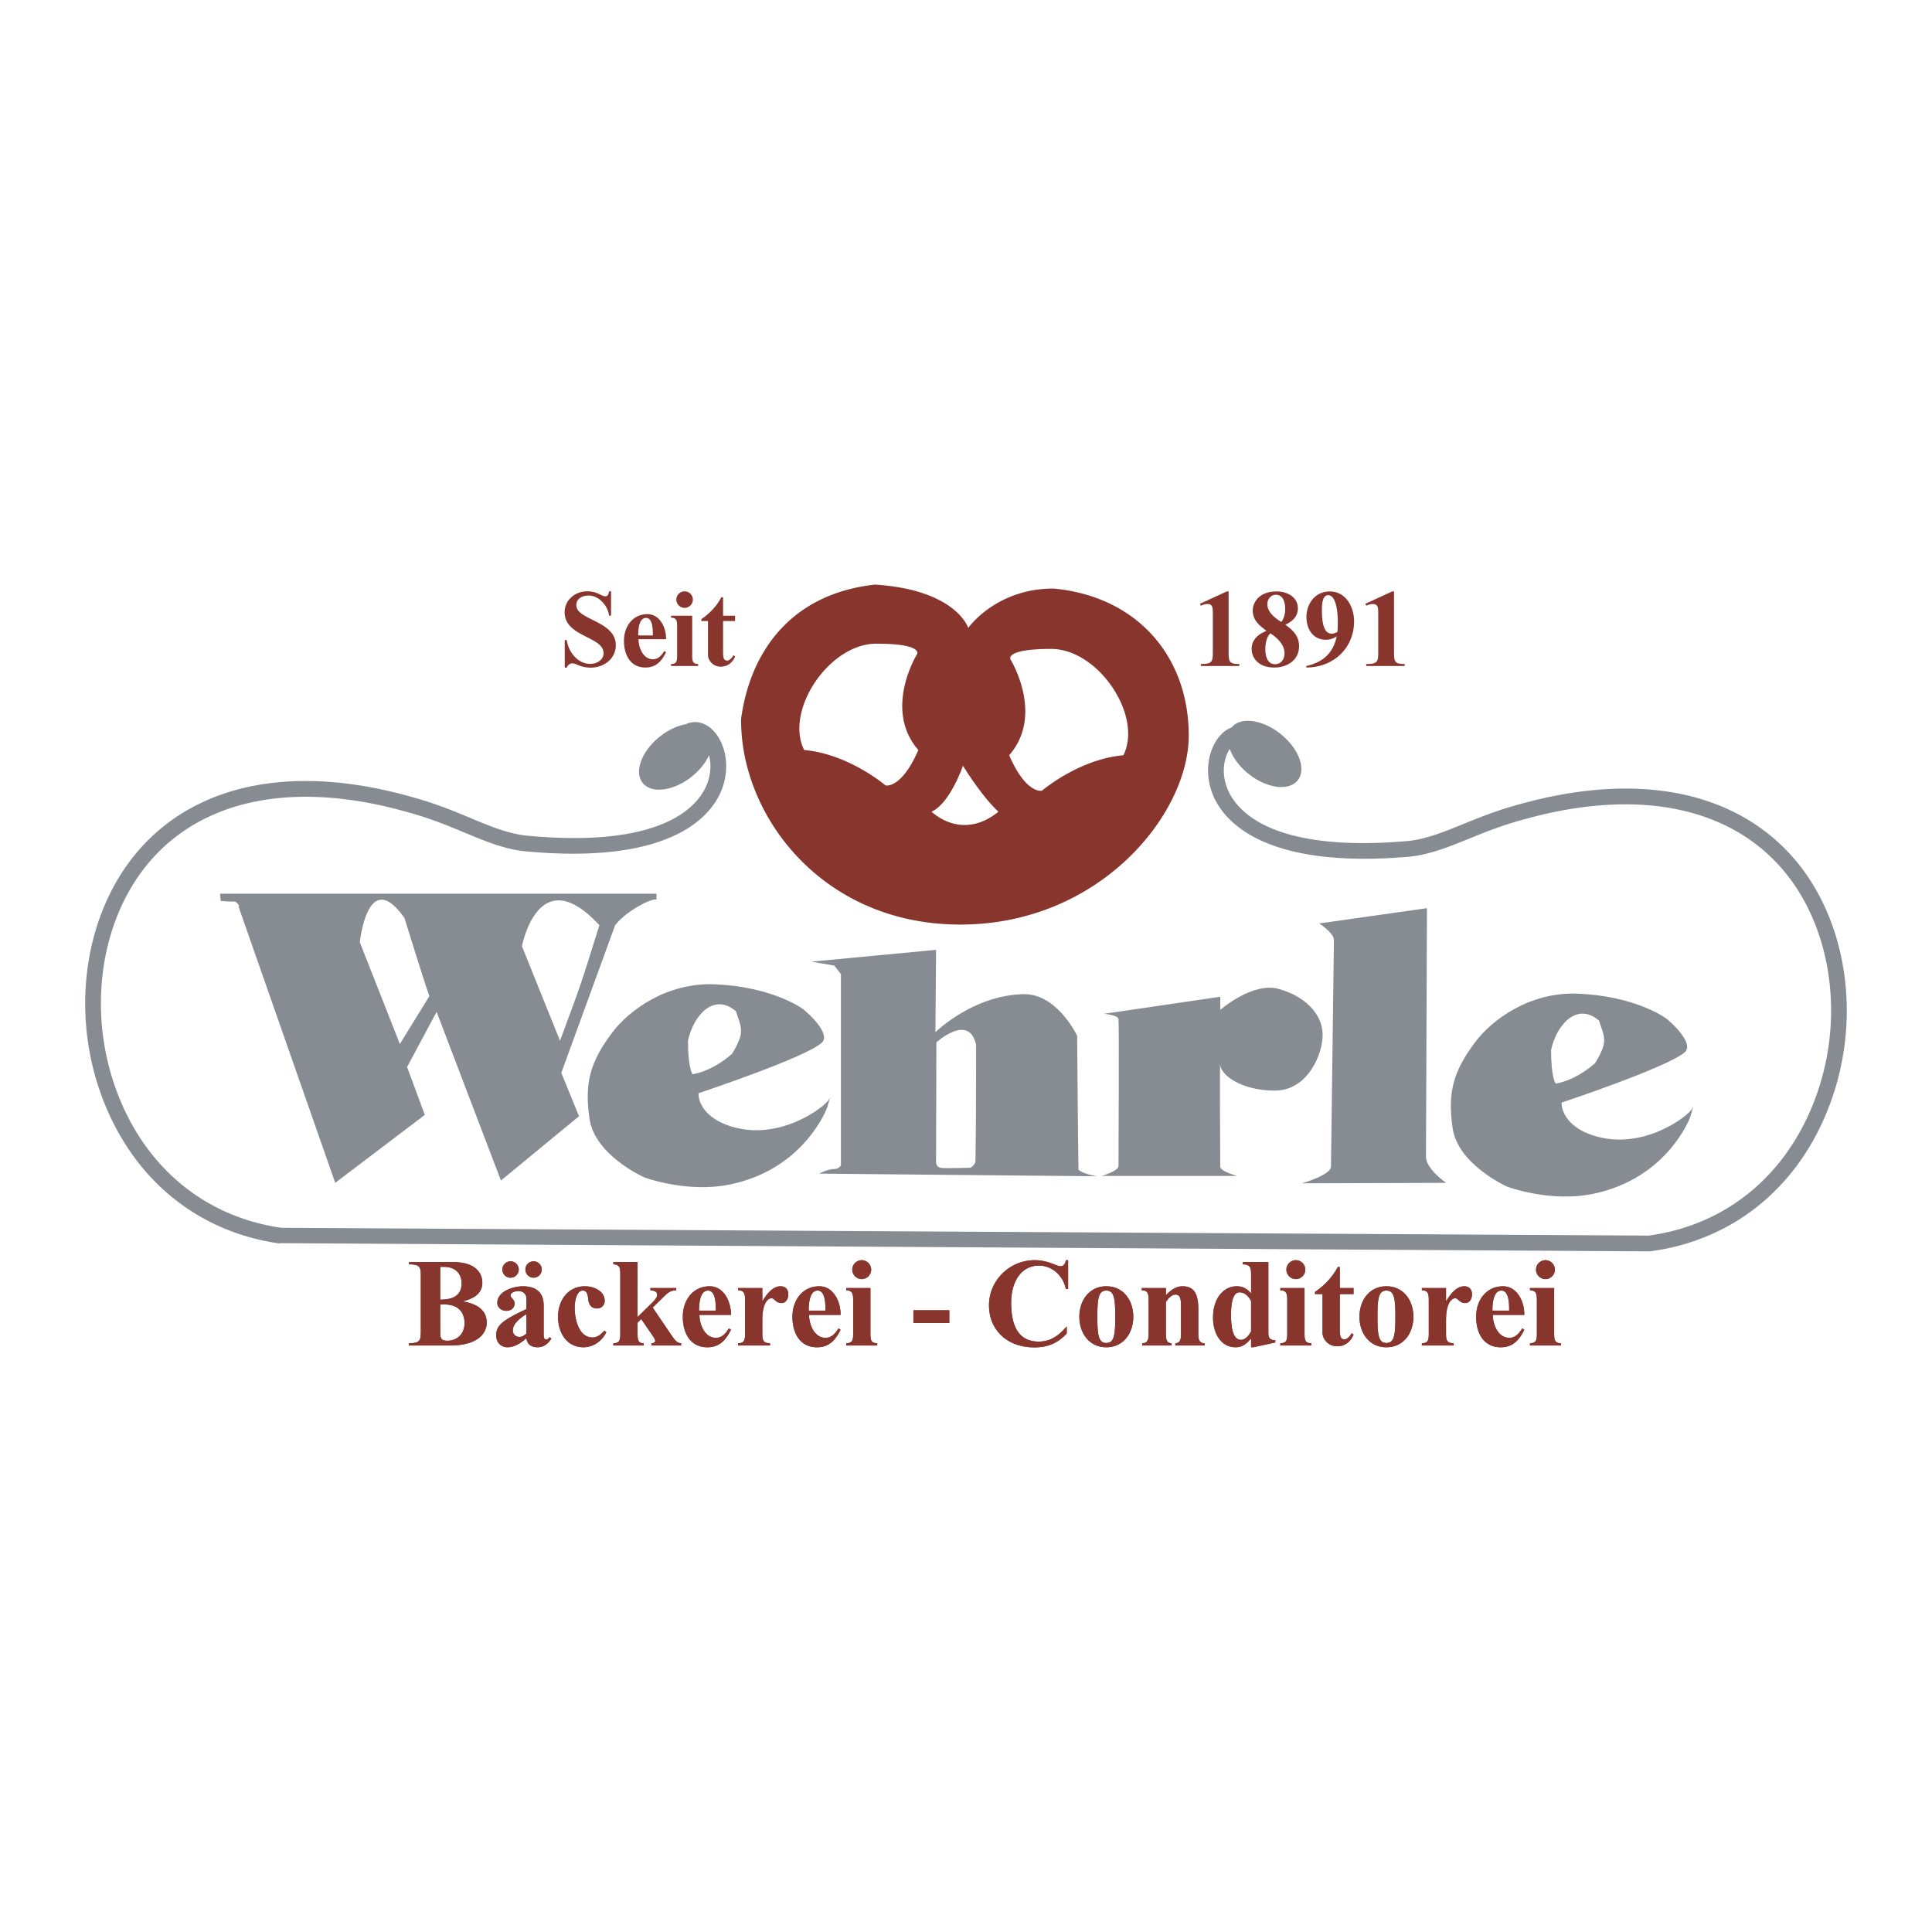 <svg xmlns="http://www.w3.org/2000/svg" width="2500" height="2500" viewBox="0 0 192.756 192.756"><g fill-rule="evenodd" clip-rule="evenodd"><path fill="#fff" d="M0 0h192.756v192.756H0V0z"/><path d="M21.953 89.167l.065.72s.655.065 1.441.065c.524.327.36.557.36.557l9.625 27.501 8.938-6.777-1.768-4.779 2.947-5.501 6.417 16.828 7.792-6.417-1.768-4.322 5.369-14.732s.655-.916 2.227-1.833 1.899-.721 1.899-.721v-.589H21.953zm20.888 10.215l-2.947 4.779L35.9 94.012s.785-7.661 4.453-2.422c2.357 7.596 2.488 7.792 2.488 7.792zm13.031 4.452l-3.798-9.429s1.637-8.708 7.727-2.096c-1.965 6.286-1.769 5.697-3.929 11.525z" fill="#868c92"/><path d="M82.718 109.662c-.262.654-4.911 4.321-9.888 2.685-3.305-1.087-3.143-3.274-3.143-3.274s10.663-3.546 12.31-5.042c.721-.654-.458-2.161-1.768-3.273-.349-.297-3.406-2.33-8.905-2.554-4.846-.196-8.592 2.632-10.215 4.78-2.227 2.946-2.815 5.058-2.292 8.643.533 3.647 5.435 5.828 5.435 5.828s4.25 1.611 8.578.72c7.465-1.538 9.691-7.661 9.691-7.661s.459-1.507.197-.852zm-14.078-5.828c.524-2.488 2.554-4.845 4.78-2.946.523 1.637.982 2.03-.393 4.256-2.095 1.833-3.929 2.029-3.929 2.029s-.458-.523-.458-3.339zM168.83 110.596c-.262.654-4.91 4.321-9.887 2.685-3.307-1.087-3.143-3.274-3.143-3.274s10.662-3.546 12.309-5.042c.721-.654-.457-2.16-1.768-3.273-.35-.297-3.406-2.33-8.904-2.554-4.848-.196-8.594 2.632-10.215 4.78-2.227 2.946-2.816 5.058-2.293 8.643.533 3.647 5.436 5.828 5.436 5.828s4.25 1.611 8.578.72c7.465-1.538 9.691-7.661 9.691-7.661s.458-1.507.196-.852zm-14.078-5.828c.523-2.487 2.553-4.845 4.779-2.946.523 1.637.982 2.03-.393 4.256-2.094 1.834-3.928 2.03-3.928 2.03s-.458-.524-.458-3.34z" fill="#868c92"/><path d="M83.176 116.636c-.589 0-1.44.458-1.44.458l27.698.262s-1.408-.229-1.834-.655c-.066-4.027-.131-13.357-.131-13.357s-1.998-4.256-5.402-4.158c-5.074.146-8.741 3.799-8.741 3.799l.065-8.219-12.441 1.177 2.292.393.655.853v19.054c-.001-.001-.131.393-.721.393zm10.248-12.639s3.274-2.979 3.961.262c0 3.569 0 7.857-.064 11.591-.033.392-.492.654-.492.654s-2.423.065-2.75.032-.688-.063-.688-.653c0-.591.033-11.886.033-11.886zM109.924 117.323s1.67-.491 1.67-.982.066-14.242 0-14.668c-.064-.426-1.473-.523-1.473-.523l11.623-1.702v1.31s3.209-2.816 5.828-2.096 4.32 2.488 4.387 4.453c.064 1.964-1.441 5.696-4.781 5.696-3.338 0-5.369-1.571-5.434-2.554-.066-.982 0 9.69 0 10.148 0 .459 1.67.918 1.67.918h-13.49z" fill="#868c92"/><path d="M129.896 118.06s2.896-.835 2.896-1.67.295-21.854.295-22.59c0-.736-1.473-1.669-1.473-1.669l10.754-1.522s-.098 23.572-.098 24.8c0 1.229 2.014 2.604 2.014 2.604l-14.388.047z" fill="#868c92"/><path d="M105.111 58.719c-5.762 0-8.512 3.929-8.512 3.929s-1.178-3.798-9.298-4.322c-8.381.917-12.44 6.679-13.357 13.358-.131 9.56 7.989 20.56 21.87 20.56s22.788-11 22.788-18.857c0-7.858-5.108-13.882-13.491-14.668zM88.349 78.363s-3.667-3.143-8.12-3.536c-1.964-3.929 2.489-10.608 7.204-10.608 4.714 0 4.06 1.048 4.06 1.048s-3.405 5.5.13 9.56c-1.702 3.929-3.274 3.536-3.274 3.536zm4.584 2.619c1.833-.786 3.143-4.583 3.143-4.583s1.834 3.012 3.535 4.583c-2.226 1.833-4.714 1.703-6.678 0zm19.147-5.631c-4.453.393-8.121 3.536-8.121 3.536s-1.57.393-3.273-3.536c3.537-4.06.131-9.56.131-9.56s-.654-1.047 4.061-1.047c4.712-.001 9.167 6.678 7.202 10.607zM41.986 127.49c0-1.019 0-1.346-1.182-1.346v-.226h4.375c2.942 0 2.942 1.81 2.942 2.062 0 1.156-.993 1.621-1.911 1.835v.025c1.182.227 2.351.729 2.351 2.138 0 .854-.667 2.263-3.659 2.263h-4.099v-.227c1.182 0 1.182-.327 1.182-1.345v-5.179h.001zm1.936 2.175c1.533 0 2.137-.604 2.137-1.646 0-.378-.151-1.622-1.785-1.622h-.352v3.268zm0 3.307c0 .578.125.791.704.791 1.031 0 1.722-.729 1.722-1.734 0-.503-.125-1.886-2.049-1.886h-.377v2.829zM52.522 129.589c0-.603-.453-.779-.78-.779-.264 0-.804.101-.804.44 0 .239.402.39.402.792 0 .478-.377.741-.83.741-.44 0-.893-.313-.893-.792 0-1.156 1.597-1.658 2.54-1.658 1.433 0 2.086.703 2.086 1.936v2.791c0 .302 0 .578.264.578.151 0 .239-.113.327-.227l.176.139c-.314.502-.754.867-1.371.867-.604 0-1.068-.289-1.118-.918-.491.453-1.17.918-1.874.918-.653 0-1.144-.465-1.144-1.182 0-1.031.691-1.534 3.018-2.628v-1.018h.001zm-1.584-3.746c.453 0 .817.365.817.817s-.364.817-.817.817-.817-.365-.817-.817.364-.817.817-.817zm1.584 5.281c-.541.301-1.358.917-1.358 1.596 0 .39.276.666.667.666.289 0 .477-.163.691-.339v-1.923zm.716-5.281a.816.816 0 1 1-.817.817c0-.452.365-.817.817-.817zM60.493 132.908c-.416.868-1.283 1.509-2.276 1.509-1.622 0-2.54-1.37-2.54-3.043 0-1.609.968-3.041 2.69-3.041.854 0 1.961.451 1.961 1.458 0 .439-.327.754-.767.754-.679 0-.843-.516-.893-1.094-.038-.302-.138-.691-.515-.691-.691 0-.817 1.231-.817 1.723 0 1.094.39 2.954 1.772 2.954.503 0 .88-.327 1.194-.679l.191.15zM63.61 131.399l1.396-1.37c.365-.352.553-.591.553-.855 0-.364-.377-.414-.667-.439v-.226h2.577v.226c-.289 0-.666.063-1.081.478l-1.27 1.244 1.898 2.792c.238.327.49.767.942.767v.227h-2.954v-.227c.164 0 .365-.062.365-.238 0-.164-.239-.49-.34-.642l-1.056-1.534-.365.365v.955c0 .691 0 1.094.616 1.094v.227h-3.03v-.227c.692 0 .692-.402.692-1.094v-5.657c0-.666 0-1.119-.692-1.119v-.226h2.414v5.479h.002zM69.783 131.187c0 .918.503 2.288 1.646 2.288.616 0 .994-.466 1.296-.943l.201.139c-.503 1.018-1.131 1.747-2.351 1.747-1.722 0-2.451-1.445-2.451-3.043 0-1.609.968-3.041 2.69-3.041 1.382 0 2.137 1.508 2.112 2.854h-3.143v-.001zm1.634-.428c0-.642 0-1.999-.78-1.999-.729 0-.893 1.081-.893 1.999h1.673zM76.056 129.804h.025c.377-.63.981-1.471 1.798-1.471.491 0 .767.326.767.791 0 .415-.201.881-.679.881-.578 0-.691-.479-.993-.479-.277 0-.918.339-.918 2.2v1.194c0 .691 0 1.094.767 1.094v.227h-3.181v-.227c.692 0 .692-.402.692-1.094v-3.067c0-.666 0-1.119-.692-1.119v-.226h2.414v1.296zM80.72 131.187c0 .918.503 2.288 1.647 2.288.616 0 .994-.466 1.295-.943l.201.139c-.502 1.018-1.131 1.747-2.351 1.747-1.722 0-2.451-1.445-2.451-3.043 0-1.609.968-3.041 2.69-3.041 1.383 0 2.137 1.508 2.112 2.854H80.72v-.001zm1.635-.428c0-.642 0-1.999-.78-1.999-.729 0-.893 1.081-.893 1.999h1.673zM86.842 132.921c0 .691 0 1.094.679 1.094v.227h-3.092v-.227c.691 0 .691-.402.691-1.094v-3.067c0-.666 0-1.119-.691-1.119v-.226h2.413v4.412zm-.867-7.192c.516 0 .943.428.943.943s-.428.943-.943.943-.943-.428-.943-.943.427-.943.943-.943zM91.13 131.99v-1.268h3.583v1.268H91.13zM106.568 128.608h-.227c-.264-1.307-1.332-2.338-2.703-2.338-1.658 0-2.754 1.483-2.754 3.709 0 2.778 1.068 3.872 2.742 3.872 1.219 0 2.049-.629 2.803-1.521v.716c-.918.98-1.912 1.383-3.242 1.383-2.742 0-4.514-1.772-4.514-4.199 0-2.489 2.072-4.501 4.551-4.501.666 0 1.244.139 1.859.378.189.075.516.227.73.227.326 0 .49-.315.527-.604h.227v2.878h.001zM107.688 131.374c0-1.609.967-3.041 2.689-3.041s2.691 1.432 2.691 3.041c0 1.61-.969 3.043-2.691 3.043s-2.689-1.433-2.689-3.043zm3.582 0c0-1.835-.113-2.614-.893-2.614s-.893.779-.893 2.614c0 1.837.113 2.615.893 2.615s.893-.778.893-2.615zM116.324 129.237c.428-.478.98-.904 1.658-.904 1.271 0 1.572.955 1.572 2.287v2.301c0 .566 0 1.094.629 1.094v.227h-2.918v-.227c.566 0 .566-.527.566-1.094v-2.339c0-.841 0-1.42-.553-1.42-.391 0-.754.415-.955.755v3.004c0 .566 0 1.094.564 1.094v.227h-2.916v-.227c.629 0 .629-.527.629-1.094v-3.067c0-.666 0-1.119-.691-1.119v-.226h2.414v.728h.001zM126.545 132.858c0 .439 0 .854.691.854v.227l-2.188.478h-.227v-.881l-.025.025c-.377.441-.805.855-1.496.855-1.596 0-2.275-1.546-2.275-2.941 0-2.037 1.119-3.143 2.363-3.143.629 0 1.031.251 1.434.715v-1.784c0-.666 0-1.119-.83-1.119v-.226h2.553v6.94zm-1.723-3.043c-.227-.452-.615-.88-1.145-.88-.842 0-.854 1.685-.854 2.276 0 .678.025 2.464.992 2.464.453 0 .816-.479 1.006-.843v-3.017h.001zM130.152 132.921c0 .691 0 1.094.68 1.094v.227h-3.094v-.227c.691 0 .691-.402.691-1.094v-3.067c0-.666 0-1.119-.691-1.119v-.226h2.414v4.412zm-.867-7.192c.516 0 .943.428.943.943s-.428.943-.943.943-.941-.428-.941-.943.426-.943.941-.943zM133.674 128.509h1.369v.603h-1.369v3.395c0 .604 0 1.119.451 1.119.314 0 .592-.353.73-.616l.188.139c-.275.704-.854 1.169-1.635 1.169-.918 0-1.457-.755-1.457-1.332v-3.873h-.754v-.213c.941-.642 1.746-1.483 2.273-2.489h.203v2.098h.001zM135.635 131.374c0-1.609.967-3.041 2.689-3.041s2.691 1.432 2.691 3.041c0 1.61-.969 3.043-2.691 3.043s-2.689-1.433-2.689-3.043zm3.582 0c0-1.835-.113-2.614-.893-2.614s-.893.779-.893 2.614c0 1.837.113 2.615.893 2.615s.893-.778.893-2.615zM144.271 129.804h.025c.377-.63.98-1.471 1.797-1.471.492 0 .768.326.768.791 0 .415-.201.881-.68.881-.578 0-.691-.479-.992-.479-.277 0-.918.339-.918 2.2v1.194c0 .691 0 1.094.766 1.094v.227h-3.18v-.227c.691 0 .691-.402.691-1.094v-3.067c0-.666 0-1.119-.691-1.119v-.226h2.414v1.296zM148.936 131.187c0 .918.504 2.288 1.646 2.288.617 0 .994-.466 1.295-.943l.201.139c-.502 1.018-1.131 1.747-2.35 1.747-1.723 0-2.453-1.445-2.453-3.043 0-1.609.969-3.041 2.691-3.041 1.383 0 2.137 1.508 2.111 2.854h-3.141v-.001zm1.634-.428c0-.642 0-1.999-.779-1.999-.73 0-.893 1.081-.893 1.999h1.672zM155.059 132.921c0 .691 0 1.094.678 1.094v.227h-3.092v-.227c.691 0 .691-.402.691-1.094v-3.067c0-.666 0-1.119-.691-1.119v-.226h2.414v4.412zm-.868-7.192c.514 0 .941.428.941.943s-.428.943-.941.943c-.516 0-.943-.428-.943-.943s.428-.943.943-.943z" fill="#88362d"/><path d="M41.986 127.49c0-1.019 0-1.346-1.182-1.346v-.226h4.375c2.942 0 2.942 1.81 2.942 2.062 0 1.156-.993 1.621-1.911 1.835v.025c1.182.227 2.351.729 2.351 2.138 0 .854-.667 2.263-3.659 2.263h-4.099v-.227c1.182 0 1.182-.327 1.182-1.345v-5.179h.001zm1.936 2.175c1.533 0 2.137-.604 2.137-1.646 0-.378-.151-1.622-1.785-1.622h-.352v3.268zm0 3.307c0 .578.125.791.704.791 1.031 0 1.722-.729 1.722-1.734 0-.503-.125-1.886-2.049-1.886h-.377v2.829zM52.522 129.589c0-.603-.453-.779-.78-.779-.264 0-.804.101-.804.44 0 .239.402.39.402.792 0 .478-.377.741-.83.741-.44 0-.893-.313-.893-.792 0-1.156 1.597-1.658 2.54-1.658 1.433 0 2.086.703 2.086 1.936v2.791c0 .302 0 .578.264.578.151 0 .239-.113.327-.227l.176.139c-.314.502-.754.867-1.371.867-.604 0-1.068-.289-1.118-.918-.491.453-1.17.918-1.874.918-.653 0-1.144-.465-1.144-1.182 0-1.031.691-1.534 3.018-2.628v-1.018h.001zm-1.584-3.746c.453 0 .817.365.817.817s-.364.817-.817.817-.817-.365-.817-.817.364-.817.817-.817zm1.584 5.281c-.541.301-1.358.917-1.358 1.596 0 .39.276.666.667.666.289 0 .477-.163.691-.339v-1.923zm.716-5.281a.816.816 0 1 1-.817.817c0-.452.365-.817.817-.817zM60.493 132.908c-.416.868-1.283 1.509-2.276 1.509-1.622 0-2.54-1.37-2.54-3.043 0-1.609.968-3.041 2.69-3.041.854 0 1.961.451 1.961 1.458 0 .439-.327.754-.767.754-.679 0-.843-.516-.893-1.094-.038-.302-.138-.691-.515-.691-.691 0-.817 1.231-.817 1.723 0 1.094.39 2.954 1.772 2.954.503 0 .88-.327 1.194-.679l.191.15zM63.61 131.399l1.396-1.37c.365-.352.553-.591.553-.855 0-.364-.377-.414-.667-.439v-.226h2.577v.226c-.289 0-.666.063-1.081.478l-1.27 1.244 1.898 2.792c.238.327.49.767.942.767v.227h-2.954v-.227c.164 0 .365-.062.365-.238 0-.164-.239-.49-.34-.642l-1.056-1.534-.365.365v.955c0 .691 0 1.094.616 1.094v.227h-3.03v-.227c.692 0 .692-.402.692-1.094v-5.657c0-.666 0-1.119-.692-1.119v-.226h2.414v5.479h.002zM69.783 131.187c0 .918.503 2.288 1.646 2.288.616 0 .994-.466 1.296-.943l.201.139c-.503 1.018-1.131 1.747-2.351 1.747-1.722 0-2.451-1.445-2.451-3.043 0-1.609.968-3.041 2.69-3.041 1.382 0 2.137 1.508 2.112 2.854h-3.143v-.001zm1.634-.428c0-.642 0-1.999-.78-1.999-.729 0-.893 1.081-.893 1.999h1.673zM76.056 129.804h.025c.377-.63.981-1.471 1.798-1.471.491 0 .767.326.767.791 0 .415-.201.881-.679.881-.578 0-.691-.479-.993-.479-.277 0-.918.339-.918 2.2v1.194c0 .691 0 1.094.767 1.094v.227h-3.181v-.227c.692 0 .692-.402.692-1.094v-3.067c0-.666 0-1.119-.692-1.119v-.226h2.414v1.296zM80.72 131.187c0 .918.503 2.288 1.647 2.288.616 0 .994-.466 1.295-.943l.201.139c-.502 1.018-1.131 1.747-2.351 1.747-1.722 0-2.451-1.445-2.451-3.043 0-1.609.968-3.041 2.69-3.041 1.383 0 2.137 1.508 2.112 2.854H80.72v-.001zm1.635-.428c0-.642 0-1.999-.78-1.999-.729 0-.893 1.081-.893 1.999h1.673zM86.842 132.921c0 .691 0 1.094.679 1.094v.227h-3.092v-.227c.691 0 .691-.402.691-1.094v-3.067c0-.666 0-1.119-.691-1.119v-.226h2.413v4.412zm-.867-7.192c.516 0 .943.428.943.943s-.428.943-.943.943-.943-.428-.943-.943.427-.943.943-.943zM91.13 131.99v-1.268h3.583v1.268H91.13zM106.568 128.608h-.227c-.264-1.307-1.332-2.338-2.703-2.338-1.658 0-2.754 1.483-2.754 3.709 0 2.778 1.068 3.872 2.742 3.872 1.219 0 2.049-.629 2.803-1.521v.716c-.918.98-1.912 1.383-3.242 1.383-2.742 0-4.514-1.772-4.514-4.199 0-2.489 2.072-4.501 4.551-4.501.666 0 1.244.139 1.859.378.189.075.516.227.73.227.326 0 .49-.315.527-.604h.227v2.878h.001zM107.688 131.374c0-1.609.967-3.041 2.689-3.041s2.691 1.432 2.691 3.041c0 1.61-.969 3.043-2.691 3.043s-2.689-1.433-2.689-3.043zm3.582 0c0-1.835-.113-2.614-.893-2.614s-.893.779-.893 2.614c0 1.837.113 2.615.893 2.615s.893-.778.893-2.615zM116.324 129.237c.428-.478.98-.904 1.658-.904 1.271 0 1.572.955 1.572 2.287v2.301c0 .566 0 1.094.629 1.094v.227h-2.918v-.227c.566 0 .566-.527.566-1.094v-2.339c0-.841 0-1.42-.553-1.42-.391 0-.754.415-.955.755v3.004c0 .566 0 1.094.564 1.094v.227h-2.916v-.227c.629 0 .629-.527.629-1.094v-3.067c0-.666 0-1.119-.691-1.119v-.226h2.414v.728h.001zM126.545 132.858c0 .439 0 .854.691.854v.227l-2.188.478h-.227v-.881l-.025.025c-.377.441-.805.855-1.496.855-1.596 0-2.275-1.546-2.275-2.941 0-2.037 1.119-3.143 2.363-3.143.629 0 1.031.251 1.434.715v-1.784c0-.666 0-1.119-.83-1.119v-.226h2.553v6.94zm-1.723-3.043c-.227-.452-.615-.88-1.145-.88-.842 0-.854 1.685-.854 2.276 0 .678.025 2.464.992 2.464.453 0 .816-.479 1.006-.843v-3.017h.001zM130.152 132.921c0 .691 0 1.094.68 1.094v.227h-3.094v-.227c.691 0 .691-.402.691-1.094v-3.067c0-.666 0-1.119-.691-1.119v-.226h2.414v4.412zm-.867-7.192c.516 0 .943.428.943.943s-.428.943-.943.943-.941-.428-.941-.943.426-.943.941-.943zM133.674 128.509h1.369v.603h-1.369v3.395c0 .604 0 1.119.451 1.119.314 0 .592-.353.73-.616l.188.139c-.275.704-.854 1.169-1.635 1.169-.918 0-1.457-.755-1.457-1.332v-3.873h-.754v-.213c.941-.642 1.746-1.483 2.273-2.489h.203v2.098h.001zM135.635 131.374c0-1.609.967-3.041 2.689-3.041s2.691 1.432 2.691 3.041c0 1.61-.969 3.043-2.691 3.043s-2.689-1.433-2.689-3.043zm3.582 0c0-1.835-.113-2.614-.893-2.614s-.893.779-.893 2.614c0 1.837.113 2.615.893 2.615s.893-.778.893-2.615zM144.271 129.804h.025c.377-.63.98-1.471 1.797-1.471.492 0 .768.326.768.791 0 .415-.201.881-.68.881-.578 0-.691-.479-.992-.479-.277 0-.918.339-.918 2.2v1.194c0 .691 0 1.094.766 1.094v.227h-3.18v-.227c.691 0 .691-.402.691-1.094v-3.067c0-.666 0-1.119-.691-1.119v-.226h2.414v1.296zM148.936 131.187c0 .918.504 2.288 1.646 2.288.617 0 .994-.466 1.295-.943l.201.139c-.502 1.018-1.131 1.747-2.35 1.747-1.723 0-2.453-1.445-2.453-3.043 0-1.609.969-3.041 2.691-3.041 1.383 0 2.137 1.508 2.111 2.854h-3.141v-.001zm1.634-.428c0-.642 0-1.999-.779-1.999-.73 0-.893 1.081-.893 1.999h1.672zM155.059 132.921c0 .691 0 1.094.678 1.094v.227h-3.092v-.227c.691 0 .691-.402.691-1.094v-3.067c0-.666 0-1.119-.691-1.119v-.226h2.414v4.412zm-.868-7.192c.514 0 .941.428.941.943s-.428.943-.941.943c-.516 0-.943-.428-.943-.943s.428-.943.943-.943zM60.965 61.418h-.198c-.121-.979-1-2.002-2.046-2.002-.605 0-1.221.297-1.221.968 0 1.485 3.938 1.551 3.938 3.982 0 1.375-1.199 2.244-2.497 2.244-.572 0-.936-.11-1.441-.33a1.298 1.298 0 0 0-.407-.099c-.253 0-.473.209-.55.429h-.198v-2.75h.198c.165 1.177 1.089 2.376 2.354 2.376.627 0 1.32-.374 1.32-1.067 0-1.683-3.883-1.617-3.883-4.082 0-1.231 1.056-2.09 2.233-2.09.528 0 .869.099 1.331.33.154.077.319.165.495.165.297 0 .319-.264.374-.495h.198v2.421zM63.705 63.772c0 .803.44 2.002 1.441 2.002.539 0 .869-.407 1.133-.825l.176.121c-.439.891-.99 1.529-2.057 1.529-1.507 0-2.145-1.265-2.145-2.662 0-1.408.847-2.662 2.354-2.662 1.21 0 1.87 1.32 1.848 2.497h-2.75zm1.43-.374c0-.561 0-1.749-.682-1.749-.638 0-.781.946-.781 1.749h1.463zM69.062 65.29c0 .605 0 .958.594.958v.198H66.95v-.198c.605 0 .605-.352.605-.958v-2.684c0-.583 0-.979-.605-.979v-.197h2.112v3.86zm-.759-6.292c.451 0 .825.374.825.825a.831.831 0 0 1-.825.825.832.832 0 0 1-.825-.825c0-.451.374-.825.825-.825zM72.142 61.43h1.199v.527h-1.199v2.971c0 .528 0 .979.396.979.274 0 .517-.308.638-.539l.165.122c-.242.616-.748 1.023-1.43 1.023-.803 0-1.276-.66-1.276-1.166v-3.389h-.66v-.187c.825-.562 1.529-1.298 1.991-2.179h.176v1.838zM122.58 64.851c0 1.155 0 1.397 1.066 1.397v.198h-3.838v-.198c1.197 0 1.197-.242 1.197-1.397v-3.575c0-.605 0-1.012-.527-1.012-.252 0-.439.066-.67.165l-.09-.187 2.674-1.232h.188v5.841zM129.609 64.465c0 1.397-1.188 2.134-2.465 2.134-1.682 0-2.266-1.056-2.266-1.837 0-.969.66-1.475 1.475-1.826-.748-.583-1.365-1.034-1.365-2.068 0-.627.518-1.859 2.365-1.859 1.189 0 2.135.638 2.135 1.672 0 .836-.539 1.32-1.254 1.65.77.539 1.375 1.133 1.375 2.134zm-3.367.275c0 .649.166 1.529.98 1.529.615 0 .934-.539.934-1.1 0-.858-.736-1.529-1.396-1.98-.397.297-.518 1.1-.518 1.551zm1.981-4.026c0-.594-.197-1.375-.924-1.375-.506 0-.857.451-.857.935 0 .814.77 1.387 1.396 1.782.287-.373.385-.868.385-1.342zM130.336 66.445c1.639-.363 2.695-1.287 3.025-2.959a1.825 1.825 0 0 1-1.08.341c-1.297 0-1.936-1.079-1.936-2.266 0-1.364.893-2.552 2.322-2.552 1.617 0 2.43 1.54 2.43 2.981 0 2.673-2.066 4.609-4.762 4.609v-.154h.001zm3.135-4.444c0-.627-.088-2.618-.969-2.618-.605 0-.615 1.078-.615 1.474 0 1.672.34 2.365.99 2.365.197 0 .373-.088.549-.166.045-.318.045-.592.045-1.055zM139.082 64.851c0 1.155 0 1.397 1.066 1.397v.198h-3.84v-.198c1.199 0 1.199-.242 1.199-1.397v-3.575c0-.605 0-1.012-.529-1.012-.252 0-.439.066-.67.165l-.088-.187 2.674-1.232h.188v5.841z" fill="#88362d"/><path d="M178.531 85.148c-5.902-6.354-15.447-8.101-26.863-4.923-2.262.602-4.09 1.344-5.701 1.999-1.9.771-3.539 1.438-5.334 1.67-14.295 1.282-17.523-3.346-18.248-5.396-.547-1.541-.232-2.962.309-3.78.301.854.953 1.758 1.887 2.5 1.824 1.452 4.016 1.734 4.895.631.877-1.104.109-3.176-1.717-4.628-1.82-1.449-4.004-1.731-4.887-.638a2.541 2.541 0 0 0-.535.271c-1.438.962-2.365 3.533-1.434 6.168.848 2.395 4.479 7.816 19.9 6.433 2.027-.263 3.754-.964 5.754-1.776 1.57-.637 3.35-1.36 5.523-1.938 10.832-3.015 19.816-1.425 25.299 4.476 3.512 3.779 5.359 9.203 5.307 14.837a25.172 25.172 0 0 1-1.477 8.261c-2.809 7.821-8.902 12.906-16.723 13.96-.139 0-133.509-.763-136.433-.777v-.002c-7.808-1.129-13.854-6.271-16.589-14.119a25.204 25.204 0 0 1-1.397-8.274c0-5.633 1.9-11.04 5.447-14.785 5.539-5.849 14.538-7.353 25.341-4.235 2.169.599 3.941 1.338 5.504 1.99 1.992.831 3.712 1.549 5.737 1.831 15.407 1.529 19.09-3.857 19.96-6.244.958-2.626.053-5.206-1.375-6.182-.727-.498-1.536-.564-2.267-.22-.83.153-1.74.56-2.577 1.226-1.826 1.452-2.593 3.524-1.715 4.628s3.069.821 4.895-.631c.799-.634 1.379-1.387 1.724-2.126.201.779.21 1.749-.161 2.767-.745 2.042-4.018 6.639-18.299 5.222-1.792-.25-3.426-.931-5.318-1.721-1.606-.67-3.427-1.43-5.682-2.053-11.387-3.286-20.947-1.629-26.909 4.667-5.678 5.996-7.443 15.905-4.393 24.658 2.939 8.434 9.458 13.961 17.885 15.165l.053.008.003-.037 136.686.817.053-.007c8.438-1.124 15.01-6.589 18.029-14.994 3.134-8.724 1.464-18.65-4.157-24.699z" fill="#868c92"/></g></svg>